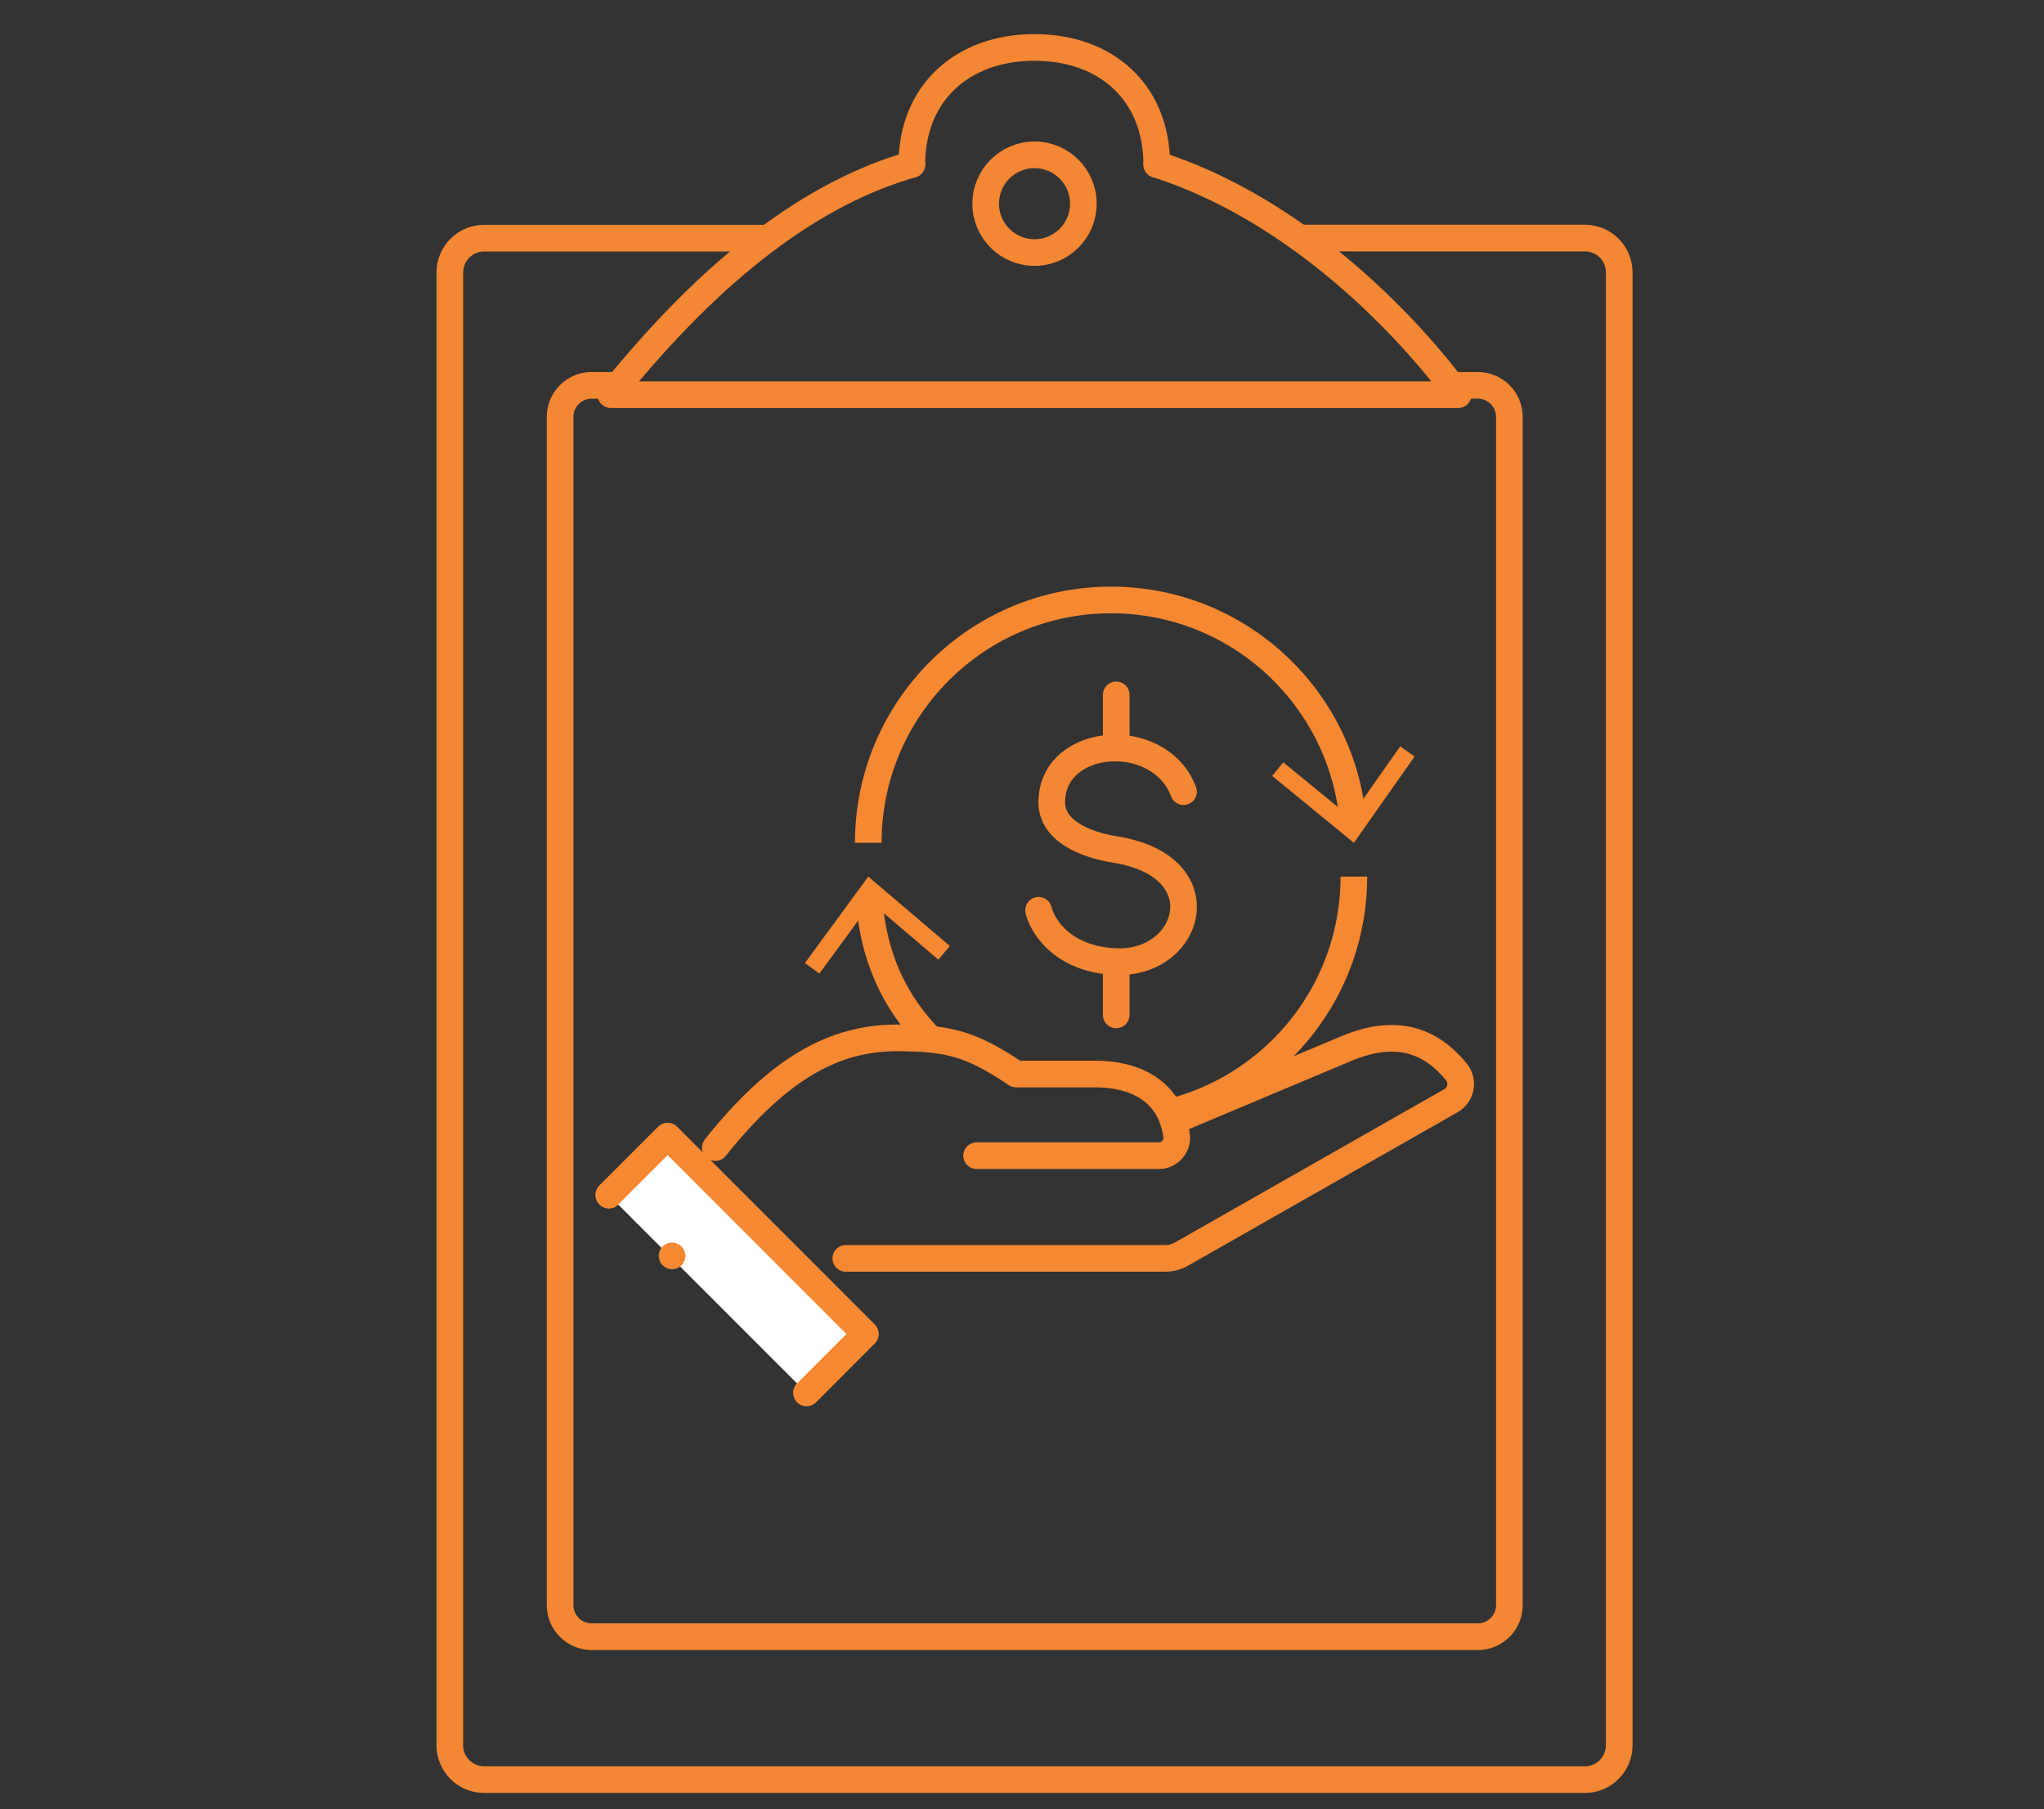 <?xml version="1.0" encoding="utf-8"?>
<!-- Generator: Adobe Illustrator 25.2.1, SVG Export Plug-In . SVG Version: 6.00 Build 0)  -->
<svg version="1.1" id="Layer_1" xmlns="http://www.w3.org/2000/svg" xmlns:xlink="http://www.w3.org/1999/xlink" x="0px" y="0px"
	 viewBox="0 0 230.16 203.68" style="enable-background:new 0 0 230.16 203.68;" xml:space="preserve">
<rect x="0" y="0" width="230.16" height="203.68" fill="#333333" stroke="none"/>
<style type="text/css">
	.st0{fill:none;stroke:#F68832;stroke-width:3;stroke-miterlimit:10;}
	.st1{fill:#F68832;}
	.st2{fill:none;stroke:#F68832;stroke-width:3;stroke-linecap:round;stroke-linejoin:round;stroke-miterlimit:10;}
	.st3{fill:#FFFFFF;stroke:#F68832;stroke-width:3;stroke-linecap:round;stroke-linejoin:round;stroke-miterlimit:10;}
	.st4{fill:none;stroke:#010101;stroke-width:3;stroke-miterlimit:10;}
	.st5{fill:none;stroke:#F48733;stroke-width:3;stroke-linecap:round;stroke-linejoin:round;stroke-miterlimit:10;}
</style>
<g>
	<g>
		<path class="st0" d="M97.77,94.88c0-15.1,12.24-27.34,27.34-27.34c14.38,0,26.16,11.1,27.26,25.19"/>
		<g>
			<polygon class="st1" points="143.25,87.35 144.5,85.82 152.06,92 157.67,84.02 159.29,85.16 152.45,94.88 			"/>
		</g>
	</g>
</g>
<g>
	<g>
		<path class="st0" d="M105.04,117.24c-4.49-4.47-6.8-9.82-7.2-16.38"/>
		<g>
			<polygon class="st1" points="106.96,106.5 105.66,108.03 98.12,101.61 92.26,109.6 90.64,108.41 97.77,98.68 			"/>
		</g>
	</g>
</g>
<path class="st0" d="M152.45,98.68c0,12.67-8.62,23.34-20.33,26.43"/>
<g>
	<g>
		<path class="st2" d="M132.13,126.22c0,0,12.73-5.34,19.4-8.15c5.9-2.5,9.75-0.75,12.48,2.62c0.83,1.02,0.52,2.57-0.63,3.22
			l-30.33,17.26c-0.56,0.32-1.2,0.49-1.85,0.49H95.24"/>
		<path class="st2" d="M80.55,129.19c7.13-8.94,13.39-12.35,20.43-12.35c5.89,0,8.41,0.69,13.44,4.07c3.85,0,7.31,0,9.05,0
			c2.34,0,8.12,0.62,9.02,6.91c0.17,1.19-0.79,2.28-1.99,2.28h-20.53"/>
		<polyline class="st3" points="68.56,134.53 75.18,127.91 97.43,150.17 90.82,156.79 		"/>
		<polyline class="st3" points="68.56,134.53 75.18,127.91 97.43,150.17 90.82,156.79 		"/>
	</g>
	<line class="st3" x1="75.68" y1="141.38" x2="75.68" y2="141.38"/>
</g>
<path class="st4" d="M143.5,32.4"/>
<path class="st5" d="M146.33,26.8h32.13c2.14,0,3.87,1.73,3.87,3.87v165.8c0,2.14-1.73,3.87-3.87,3.87H54.52
	c-2.14,0-3.87-1.73-3.87-3.87V30.68c0-2.14,1.73-3.87,3.87-3.87h32"/>
<path class="st5" d="M164.2,43.38h2.21c1.96,0,3.55,1.59,3.55,3.55V180.7c0,1.96-1.59,3.55-3.55,3.55H66.62
	c-1.96,0-3.55-1.59-3.55-3.55V46.93c0-1.96,1.59-3.55,3.55-3.55h3.02"/>
<g>
	<path class="st5" d="M103.09,19"/>
	<path class="st5" d="M102.68,18.51c-10.87,3.12-22.09,11.24-33.9,25.92h95.42c0,0-13.42-19.33-33.95-25.92"/>
	<path class="st5" d="M102.68,18.51c0-8.08,5.73-13.17,13.81-13.17s13.76,5.09,13.76,13.17"/>
	<circle class="st5" cx="116.49" cy="22.93" r="5.5"/>
</g>
<g>
	<path class="st5" d="M133.27,89.12c-2.68-7.13-14.75-6.29-14.84,1.14c-0.04,3.32,3.86,4.85,7.12,5.37
		c11.87,1.87,8.59,13.04,0,12.62c-6.52-0.32-8.4-4.73-8.6-5.78"/>
	<line class="st5" x1="125.69" y1="78.22" x2="125.69" y2="84.21"/>
	<line class="st5" x1="125.69" y1="108.26" x2="125.69" y2="114.25"/>
</g>
</svg>
